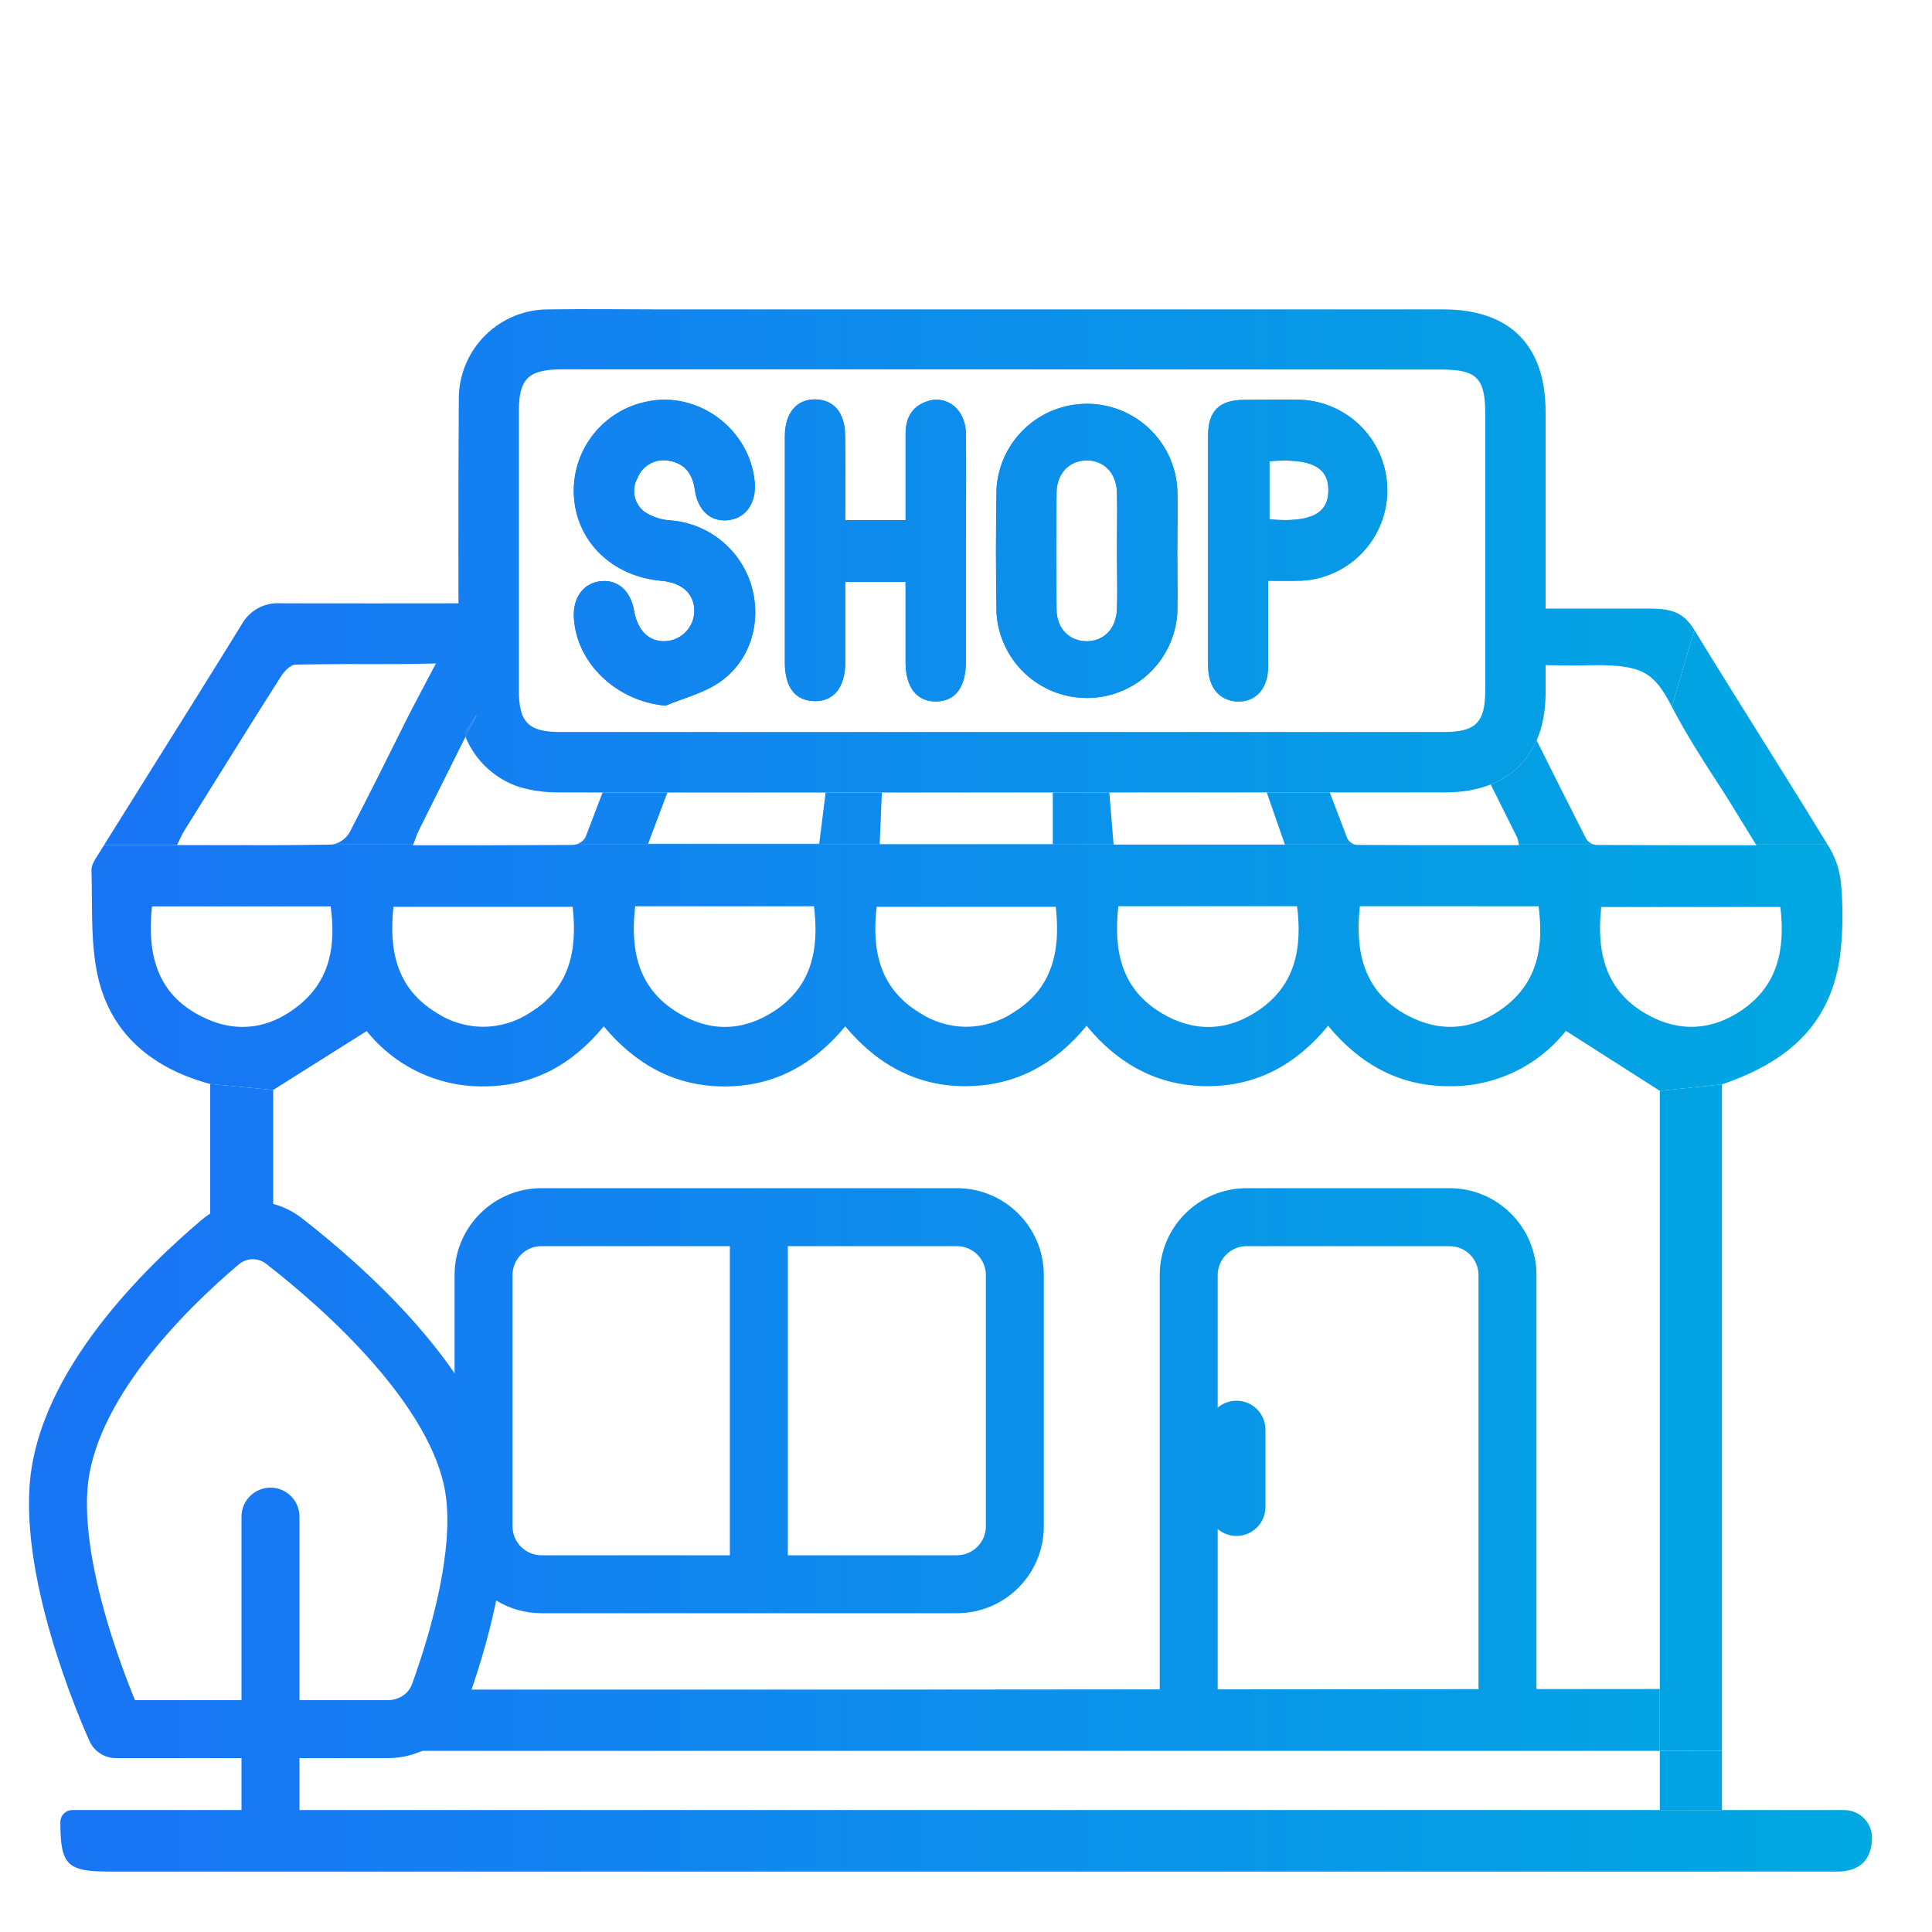 <svg width="100" height="100" viewBox="0 0 100 100" fill="none" xmlns="http://www.w3.org/2000/svg">
<path d="M43.749 26.92H46.874C46.874 25.42 46.874 23.938 46.874 22.457C46.874 21.657 47.176 21.063 47.95 20.785C48.992 20.407 49.981 21.186 49.994 22.436C50.01 23.866 50.005 25.298 49.999 26.73C49.997 27.445 49.994 28.161 49.994 28.876C49.994 30.665 49.994 32.454 49.994 34.243C49.994 35.571 49.447 36.295 48.455 36.308C47.463 36.321 46.877 35.592 46.872 34.287C46.872 32.925 46.872 31.563 46.872 30.121H43.749C43.749 31.519 43.749 32.904 43.749 34.287C43.749 35.589 43.143 36.319 42.145 36.29C41.148 36.261 40.627 35.566 40.624 34.306C40.624 30.401 40.624 26.495 40.624 22.587C40.624 21.373 41.236 20.652 42.21 20.673C43.184 20.694 43.736 21.389 43.744 22.548C43.76 23.551 43.757 24.543 43.753 25.556C43.751 26.006 43.749 26.459 43.749 26.92Z" fill="url(#paint0_linear_1068_27644)"/>
<path d="M60.937 28.514C60.937 28.871 60.94 29.228 60.943 29.585L60.943 29.587C60.949 30.302 60.954 31.017 60.937 31.733C60.863 32.923 60.337 34.04 59.468 34.857C58.599 35.673 57.451 36.128 56.258 36.128C55.066 36.128 53.918 35.673 53.049 34.857C52.18 34.04 51.654 32.923 51.58 31.733C51.542 29.587 51.542 27.441 51.58 25.295C51.654 24.105 52.18 22.988 53.049 22.171C53.918 21.354 55.066 20.9 56.258 20.9C57.451 20.9 58.599 21.354 59.468 22.171C60.337 22.988 60.863 24.105 60.937 25.295C60.959 26.003 60.952 26.716 60.944 27.433C60.941 27.792 60.937 28.153 60.937 28.514ZM57.812 28.603C57.812 28.257 57.815 27.912 57.817 27.566C57.822 26.872 57.828 26.177 57.812 25.483C57.786 24.485 57.143 23.829 56.249 23.832C55.356 23.834 54.708 24.485 54.687 25.485C54.661 27.504 54.661 29.522 54.687 31.537C54.687 32.535 55.354 33.194 56.249 33.191C57.145 33.188 57.776 32.535 57.812 31.537C57.836 30.872 57.828 30.222 57.82 29.573C57.816 29.25 57.812 28.927 57.812 28.603Z" fill="url(#paint1_linear_1068_27644)"/>
<path d="M34.447 36.524C31.927 36.306 29.817 34.326 29.703 31.946C29.653 30.904 30.223 30.154 31.132 30.079C31.997 30.006 32.645 30.6 32.817 31.6C33.002 32.683 33.648 33.277 34.544 33.178C34.919 33.135 35.266 32.958 35.521 32.68C35.777 32.403 35.925 32.042 35.937 31.665C35.96 30.756 35.322 30.154 34.229 30.061C31.689 29.839 29.835 28.035 29.705 25.654C29.643 24.523 29.992 23.408 30.688 22.513C31.383 21.618 32.377 21.005 33.489 20.785C36.127 20.22 38.801 22.201 39.062 24.925C39.166 26.027 38.617 26.824 37.682 26.925C36.788 27.024 36.119 26.433 35.963 25.345C35.843 24.496 35.408 23.949 34.559 23.839C34.235 23.789 33.903 23.852 33.619 24.016C33.335 24.18 33.115 24.437 32.997 24.743C32.833 25.031 32.781 25.369 32.85 25.693C32.919 26.017 33.105 26.305 33.372 26.501C33.774 26.76 34.237 26.91 34.716 26.936C35.677 27.013 36.593 27.381 37.341 27.991C38.089 28.601 38.634 29.423 38.903 30.35C39.437 32.248 38.825 34.256 37.182 35.355C36.616 35.724 35.969 35.958 35.325 36.191C35.029 36.298 34.734 36.405 34.447 36.524Z" fill="url(#paint2_linear_1068_27644)"/>
<path d="M65.64 30.061C65.64 31.623 65.64 33.048 65.64 34.488C65.64 35.626 65.012 36.329 64.078 36.311C63.143 36.292 62.533 35.605 62.531 34.454C62.531 30.487 62.531 26.521 62.531 22.556C62.531 21.274 63.101 20.712 64.372 20.696C64.708 20.696 65.044 20.693 65.38 20.69C66.053 20.683 66.725 20.677 67.395 20.696C68.586 20.766 69.705 21.288 70.525 22.154C71.344 23.021 71.803 24.167 71.807 25.36C71.811 26.553 71.36 27.702 70.546 28.574C69.732 29.446 68.617 29.975 67.427 30.053C67.031 30.069 66.642 30.067 66.211 30.064C66.029 30.062 65.84 30.061 65.64 30.061ZM65.705 23.871V26.881C67.83 27.063 68.755 26.597 68.757 25.381C68.76 24.165 67.851 23.704 65.705 23.871Z" fill="url(#paint3_linear_1068_27644)"/>
<path fill-rule="evenodd" clip-rule="evenodd" d="M43.749 26.92H46.874V22.457C46.874 21.657 47.176 21.063 47.95 20.785C48.992 20.407 49.981 21.186 49.994 22.436C50.01 23.866 50.005 25.298 49.999 26.73C49.997 27.445 49.994 28.161 49.994 28.876V34.243C49.994 35.571 49.447 36.295 48.455 36.308C47.463 36.321 46.877 35.592 46.872 34.287V30.121H43.749V34.287C43.749 35.589 43.143 36.319 42.145 36.29C41.148 36.261 40.627 35.566 40.624 34.306V22.587C40.624 21.373 41.236 20.652 42.21 20.673C43.184 20.694 43.736 21.389 43.744 22.548C43.76 23.551 43.757 24.543 43.753 25.556C43.751 26.006 43.749 26.459 43.749 26.92ZM60.943 29.587C60.949 30.302 60.954 31.017 60.937 31.733C60.863 32.923 60.337 34.04 59.468 34.857C58.599 35.673 57.451 36.128 56.258 36.128C55.066 36.128 53.918 35.673 53.049 34.857C52.18 34.04 51.654 32.923 51.58 31.733C51.542 29.587 51.542 27.441 51.58 25.295C51.654 24.105 52.18 22.988 53.049 22.171C53.918 21.354 55.066 20.9 56.258 20.9C57.451 20.9 58.599 21.354 59.468 22.171C60.337 22.988 60.863 24.105 60.937 25.295C60.959 26.003 60.952 26.716 60.944 27.433C60.941 27.792 60.937 28.153 60.937 28.514C60.937 28.871 60.94 29.228 60.943 29.585L60.943 29.587ZM34.447 36.524C31.927 36.306 29.817 34.326 29.703 31.946C29.653 30.904 30.223 30.154 31.132 30.079C31.997 30.006 32.645 30.6 32.817 31.6C33.002 32.683 33.648 33.277 34.544 33.178C34.919 33.135 35.266 32.958 35.521 32.68C35.777 32.403 35.925 32.042 35.937 31.665C35.96 30.756 35.322 30.154 34.229 30.061C31.689 29.839 29.835 28.035 29.705 25.654C29.643 24.523 29.992 23.408 30.688 22.513C31.383 21.618 32.377 21.005 33.489 20.785C36.127 20.22 38.801 22.201 39.062 24.925C39.166 26.027 38.617 26.824 37.682 26.925C36.788 27.024 36.119 26.433 35.963 25.345C35.843 24.496 35.408 23.949 34.559 23.839C34.235 23.789 33.903 23.852 33.619 24.016C33.335 24.18 33.115 24.437 32.997 24.743C32.833 25.031 32.781 25.369 32.85 25.693C32.919 26.017 33.105 26.305 33.372 26.501C33.774 26.76 34.237 26.91 34.716 26.936C35.677 27.013 36.593 27.381 37.341 27.991C38.089 28.601 38.634 29.423 38.903 30.35C39.437 32.248 38.825 34.256 37.182 35.355C36.616 35.724 35.969 35.958 35.325 36.191C35.029 36.298 34.734 36.405 34.447 36.524ZM65.64 30.061V34.488C65.64 35.626 65.012 36.329 64.078 36.311C63.143 36.292 62.533 35.605 62.531 34.454V22.556C62.531 21.274 63.101 20.712 64.372 20.696C64.708 20.696 65.044 20.693 65.38 20.69C66.053 20.683 66.725 20.677 67.395 20.696C68.586 20.766 69.705 21.288 70.525 22.154C71.344 23.021 71.803 24.167 71.807 25.36C71.811 26.553 71.36 27.702 70.546 28.574C69.732 29.446 68.617 29.975 67.427 30.053C67.031 30.069 66.642 30.067 66.211 30.064C66.029 30.062 65.84 30.061 65.64 30.061ZM57.812 28.603C57.812 28.257 57.815 27.912 57.817 27.566C57.822 26.872 57.828 26.177 57.812 25.483C57.786 24.485 57.143 23.829 56.249 23.832C55.356 23.834 54.708 24.485 54.687 25.485C54.661 27.504 54.661 29.522 54.687 31.537C54.687 32.535 55.354 33.194 56.249 33.191C57.145 33.188 57.776 32.535 57.812 31.537C57.836 30.872 57.828 30.222 57.82 29.573C57.816 29.25 57.812 28.927 57.812 28.603ZM57.812 28.603V28.6V28.608V28.603ZM65.705 26.881V23.871C67.851 23.704 68.76 24.165 68.757 25.381C68.755 26.597 67.83 27.063 65.705 26.881Z" fill="url(#paint4_linear_1068_27644)"/>
<path fill-rule="evenodd" clip-rule="evenodd" d="M67.555 41.014C67.272 41.014 66.577 41.014 65.565 41.014C63.716 41.015 60.808 41.017 57.417 41.018C56.475 41.018 55.496 41.019 54.492 41.019C51.649 41.02 48.607 41.021 45.646 41.021C44.663 41.022 43.689 41.022 42.735 41.022C39.704 41.022 36.866 41.022 34.547 41.021C33.245 41.021 32.106 41.02 31.19 41.019C29.994 41.018 29.177 41.016 28.867 41.014C28.187 41.018 27.509 40.922 26.857 40.727C25.951 40.423 25.163 39.842 24.605 39.066C24.397 38.776 24.225 38.465 24.091 38.14C24.072 38.094 25.429 35.73 24.036 38.001C23.846 37.492 23.747 36.951 23.748 36.402C23.724 31.128 23.714 25.855 23.748 20.582C23.763 19.36 24.262 18.194 25.134 17.338C26.006 16.482 27.182 16.006 28.404 16.014C30.354 15.983 32.31 16.014 34.263 16.014H74.698C78.149 16.014 80 17.868 80 21.324V34.422V35.873C80 36.804 79.84 37.626 79.535 38.323C79.067 39.39 78.258 40.167 77.159 40.604C76.485 40.873 75.701 41.013 74.82 41.014H68.828H67.555ZM29 19.118H51.857L74.628 19.128C76.422 19.128 76.875 19.582 76.875 21.373V35.74C76.873 37.402 76.386 37.889 74.724 37.889H29.011C27.352 37.889 26.857 37.392 26.857 35.73V21.274C26.857 19.613 27.349 19.139 29 19.118Z" fill="url(#paint5_linear_1068_27644)"/>
<path fill-rule="evenodd" clip-rule="evenodd" d="M95.309 45.964C95.278 45.263 95.085 44.579 94.744 43.966L94.59 43.714H90.888C90.894 43.726 90.901 43.738 90.908 43.75C88.046 43.75 85.328 43.75 82.617 43.734C82.579 43.73 82.541 43.724 82.504 43.714H78.613C78.615 43.724 78.616 43.734 78.617 43.745C78.01 43.745 77.406 43.745 76.803 43.745C74.599 43.747 72.415 43.748 70.231 43.732C70.2 43.728 70.168 43.722 70.138 43.714H66.506L66.507 43.716H57.64L57.64 43.714H29.792C29.749 43.724 29.705 43.731 29.661 43.734C26.934 43.75 24.208 43.75 21.377 43.75C21.382 43.738 21.387 43.726 21.391 43.714H17.187C15.183 43.753 13.177 43.749 11.118 43.745H11.117C10.472 43.743 9.821 43.742 9.163 43.742H5.384L5.13 44.151C5.109 44.184 5.088 44.218 5.066 44.252C4.909 44.498 4.734 44.772 4.734 45.026C4.751 45.521 4.754 46.02 4.757 46.519C4.766 47.914 4.775 49.313 5.088 50.638C5.794 53.612 7.981 55.325 10.877 56.107L14.14 56.417L18.981 53.367C19.702 54.269 20.619 54.995 21.661 55.491C22.703 55.987 23.845 56.24 24.999 56.232C27.531 56.234 29.578 55.159 31.249 53.125C32.872 55.062 34.882 56.219 37.45 56.234C40.018 56.25 42.08 55.141 43.749 53.125C45.411 55.115 47.481 56.24 50.012 56.221C52.544 56.203 54.583 55.112 56.242 53.096C57.88 55.094 59.96 56.221 62.492 56.221C65.023 56.221 67.07 55.13 68.742 53.096C70.369 55.065 72.411 56.221 74.966 56.221C76.132 56.244 77.288 55.998 78.344 55.501C79.399 55.004 80.326 54.27 81.051 53.357L85.911 56.461L89.13 56.128C92.838 54.865 94.775 52.802 95.242 49.471C95.381 48.307 95.404 47.132 95.309 45.964ZM10.437 52.615C8.127 51.456 7.606 49.406 7.867 46.914H17.116C17.382 48.891 17.124 50.711 15.45 52.052C13.919 53.279 12.192 53.5 10.437 52.615ZM20.366 46.935H29.64C29.898 49.203 29.479 51.161 27.45 52.404C26.727 52.886 25.878 53.144 25.009 53.144C24.139 53.144 23.29 52.886 22.567 52.404C20.531 51.156 20.122 49.203 20.366 46.935ZM35.046 52.393C33.015 51.13 32.617 49.177 32.877 46.909H42.132C42.403 49.107 42.033 51.042 40.09 52.323C38.455 53.401 36.721 53.435 35.046 52.393ZM45.374 46.935H54.645C54.903 49.2 54.486 51.159 52.458 52.404C51.735 52.886 50.885 53.144 50.016 53.144C49.147 53.144 48.298 52.886 47.575 52.404C45.536 51.159 45.114 49.206 45.374 46.935ZM60.14 52.45C58.049 51.208 57.624 49.229 57.885 46.906H67.137C67.406 49.06 67.059 50.964 65.184 52.266C63.572 53.38 61.83 53.456 60.14 52.45ZM72.856 52.562C70.619 51.375 70.124 49.346 70.385 46.906L79.637 46.909C79.903 48.938 79.622 50.786 77.88 52.117C76.322 53.31 74.596 53.484 72.856 52.562ZM82.88 46.948H92.156L92.153 46.95C92.403 49.083 92.051 50.992 90.163 52.281C88.617 53.339 86.939 53.44 85.288 52.529C83.111 51.323 82.619 49.323 82.88 46.948Z" fill="url(#paint6_linear_1068_27644)"/>
<path d="M30.301 43.346C30.233 43.457 30.139 43.549 30.027 43.617C29.954 43.661 29.875 43.694 29.792 43.714H57.64L57.417 41.018C56.475 41.018 55.496 41.019 54.492 41.019V43.69H45.533L45.646 41.021C44.663 41.022 43.689 41.022 42.735 41.022C42.624 41.901 42.513 42.783 42.403 43.672H33.549L33.651 43.396L33.735 43.168C33.962 42.557 34.256 41.781 34.547 41.021C33.245 41.021 32.106 41.02 31.19 41.019C30.884 41.824 30.54 42.727 30.301 43.346Z" fill="url(#paint7_linear_1068_27644)"/>
<path d="M17.712 43.5C17.554 43.609 17.375 43.682 17.187 43.714H21.391C21.427 43.621 21.458 43.535 21.488 43.453C21.549 43.285 21.602 43.137 21.671 42.997C21.883 42.571 23.775 38.774 24.091 38.14C24.072 38.094 25.429 35.73 24.036 38.001L25 34.5L23 33.5C22.747 34.008 21.358 36.612 21.105 37.12C20.113 39.114 19.121 41.108 18.096 43.083C18 43.249 17.869 43.391 17.712 43.5Z" fill="url(#paint8_linear_1068_27644)"/>
<path d="M13.364 31.476C13.007 31.668 12.713 31.958 12.515 32.312C11.002 34.767 9.468 37.215 7.934 39.664C7.083 41.023 6.232 42.382 5.384 43.742H9.163C9.213 43.643 9.256 43.55 9.296 43.464C9.373 43.298 9.441 43.154 9.523 43.021C10.009 42.243 10.494 41.465 10.979 40.687C12.163 38.788 13.345 36.892 14.544 35.008C14.713 34.742 15.038 34.401 15.299 34.401C17.08 34.365 18.861 34.369 20.699 34.373C21.271 34.374 24.02 34.306 24.605 34.306L24.116 31.227C21.437 31.228 17.209 31.237 14.531 31.227C14.126 31.197 13.722 31.283 13.364 31.476Z" fill="url(#paint9_linear_1068_27644)"/>
<path d="M69.946 43.626C69.861 43.569 69.79 43.493 69.739 43.404C69.434 42.608 69.131 41.813 68.828 41.014H67.555C67.272 41.014 66.577 41.014 65.565 41.014L66.506 43.714H70.138C70.07 43.695 70.005 43.666 69.946 43.626Z" fill="url(#paint10_linear_1068_27644)"/>
<path d="M82.319 43.633C82.229 43.577 82.152 43.501 82.096 43.411C81.241 41.729 80.394 40.042 79.535 38.323C79.067 39.39 78.258 40.167 77.159 40.604C77.423 41.133 77.686 41.661 77.949 42.189L78.085 42.461L78.085 42.462L78.086 42.464L78.087 42.466L78.541 43.378C78.576 43.487 78.6 43.599 78.613 43.714H82.504C82.439 43.696 82.377 43.669 82.319 43.633Z" fill="url(#paint11_linear_1068_27644)"/>
<path d="M86.536 36.581C87.312 38.076 88.236 39.497 89.159 40.917C89.567 41.544 90.493 43.08 90.888 43.714H94.59C93.441 41.829 92.272 39.96 91.102 38.09L91.101 38.089C89.96 36.265 88.819 34.441 87.697 32.604L86.536 36.581Z" fill="url(#paint12_linear_1068_27644)"/>
<path d="M87.697 32.604C87.106 31.635 86.442 31.5 85.288 31.5H80V34.422C80.116 34.426 80.149 34.429 80 34.429C80.856 34.447 81.778 34.447 82.634 34.429C85.032 34.429 85.63 34.833 86.536 36.581L87.697 32.604Z" fill="url(#paint13_linear_1068_27644)"/>
<path d="M89.13 93.688V90.625H85.911V93.688H89.13Z" fill="url(#paint14_linear_1068_27644)"/>
<path d="M89.13 56.128L85.911 56.461V87.422V90.625H89.13V56.128Z" fill="url(#paint15_linear_1068_27644)"/>
<path d="M14.14 56.417L10.877 56.107V64L14.14 63.5V56.417Z" fill="url(#paint16_linear_1068_27644)"/>
<path d="M85.911 87.422L46.761 87.453H23.5L21 90.625H85.911V87.422Z" fill="url(#paint17_linear_1068_27644)"/>
<path d="M95.208 96.872C96.294 96.823 96.869 96.247 96.895 95.146C96.911 94.34 96.254 93.688 95.448 93.688H89.13H85.911H3.742C3.4 93.688 3.124 93.966 3.124 94.307C3.124 96.523 3.466 96.872 5.643 96.872H94.426H95.208Z" fill="url(#paint18_linear_1068_27644)"/>
<path fill-rule="evenodd" clip-rule="evenodd" d="M28.028 64.5C27.2 64.5 26.528 65.172 26.528 66V79C26.528 79.829 27.2 80.5 28.028 80.5H37.778V64.5H28.028ZM40.778 64.5V80.5H49.528C50.357 80.5 51.028 79.829 51.028 79V66C51.028 65.172 50.357 64.5 49.528 64.5H40.778ZM49.528 83.5C52.014 83.5 54.028 81.485 54.028 79V66C54.028 63.515 52.014 61.5 49.528 61.5H28.028C25.543 61.5 23.528 63.515 23.528 66V71.082C22.913 70.183 22.233 69.333 21.543 68.547C19.481 66.2 17.16 64.247 15.631 63.058C14.088 61.857 11.936 61.876 10.425 63.152C9.012 64.346 6.924 66.277 5.131 68.62C3.357 70.937 1.747 73.818 1.532 76.895C1.327 79.814 2.146 83.164 2.948 85.673C3.356 86.951 3.775 88.058 4.093 88.845C4.252 89.24 4.386 89.556 4.481 89.775C4.529 89.885 4.567 89.971 4.594 90.03L4.625 90.099L4.633 90.118L4.637 90.126C4.637 90.126 4.637 90.127 6 89.5L4.637 90.127C4.882 90.659 5.414 91 6 91H12.5V95C12.5 95.828 13.172 96.5 14 96.5C14.829 96.5 15.5 95.828 15.5 95V91H20.063C21.842 91 23.516 89.941 24.152 88.181C24.627 86.867 25.238 84.98 25.659 82.965C25.668 82.924 25.676 82.883 25.684 82.842C26.367 83.26 27.17 83.5 28.028 83.5H49.528ZM15.5 88H20.063C20.671 88 21.155 87.648 21.33 87.162C21.778 85.924 22.34 84.181 22.723 82.352C23.11 80.497 23.284 78.68 23.048 77.243C22.689 75.06 21.208 72.711 19.289 70.527C17.401 68.377 15.241 66.555 13.789 65.425C13.347 65.082 12.771 65.097 12.361 65.444C11.035 66.564 9.125 68.337 7.513 70.443C5.882 72.575 4.679 74.888 4.524 77.105C4.362 79.431 5.029 82.331 5.805 84.76C6.186 85.952 6.578 86.987 6.875 87.724C6.915 87.821 6.952 87.913 6.988 88H12.5V78.5C12.5 77.672 13.172 77 14 77C14.829 77 15.5 77.672 15.5 78.5V88ZM64.528 64.5C63.7 64.5 63.028 65.172 63.028 66V72.858C63.29 72.635 63.629 72.5 64 72.5C64.829 72.5 65.5 73.172 65.5 74V78C65.5 78.828 64.829 79.5 64 79.5C63.629 79.5 63.29 79.365 63.028 79.142V88C63.028 88.828 62.357 89.5 61.528 89.5C60.7 89.5 60.028 88.828 60.028 88V66C60.028 63.515 62.043 61.5 64.528 61.5H75.028C77.513 61.5 79.528 63.515 79.528 66V88C79.528 88.828 78.857 89.5 78.028 89.5C77.2 89.5 76.528 88.828 76.528 88V66C76.528 65.172 75.857 64.5 75.028 64.5H64.528Z" fill="url(#paint19_linear_1068_27644)"/>
<defs>
<linearGradient id="paint0_linear_1068_27644" x1="8.396" y1="66.368" x2="96.895" y2="66.368" gradientUnits="userSpaceOnUse">
<stop stop-color="#1876F5"/>
<stop offset="1" stop-color="#00A9E1"/>
</linearGradient>
<linearGradient id="paint1_linear_1068_27644" x1="8.396" y1="66.368" x2="96.895" y2="66.368" gradientUnits="userSpaceOnUse">
<stop stop-color="#1876F5"/>
<stop offset="1" stop-color="#00A9E1"/>
</linearGradient>
<linearGradient id="paint2_linear_1068_27644" x1="8.396" y1="66.368" x2="96.895" y2="66.368" gradientUnits="userSpaceOnUse">
<stop stop-color="#1876F5"/>
<stop offset="1" stop-color="#00A9E1"/>
</linearGradient>
<linearGradient id="paint3_linear_1068_27644" x1="8.396" y1="66.368" x2="96.895" y2="66.368" gradientUnits="userSpaceOnUse">
<stop stop-color="#1876F5"/>
<stop offset="1" stop-color="#00A9E1"/>
</linearGradient>
<linearGradient id="paint4_linear_1068_27644" x1="8.396" y1="66.368" x2="96.895" y2="66.368" gradientUnits="userSpaceOnUse">
<stop stop-color="#1876F5"/>
<stop offset="1" stop-color="#00A9E1"/>
</linearGradient>
<linearGradient id="paint5_linear_1068_27644" x1="8.396" y1="66.368" x2="96.895" y2="66.368" gradientUnits="userSpaceOnUse">
<stop stop-color="#1876F5"/>
<stop offset="1" stop-color="#00A9E1"/>
</linearGradient>
<linearGradient id="paint6_linear_1068_27644" x1="8.396" y1="66.368" x2="96.895" y2="66.368" gradientUnits="userSpaceOnUse">
<stop stop-color="#1876F5"/>
<stop offset="1" stop-color="#00A9E1"/>
</linearGradient>
<linearGradient id="paint7_linear_1068_27644" x1="8.396" y1="66.368" x2="96.895" y2="66.368" gradientUnits="userSpaceOnUse">
<stop stop-color="#1876F5"/>
<stop offset="1" stop-color="#00A9E1"/>
</linearGradient>
<linearGradient id="paint8_linear_1068_27644" x1="8.396" y1="66.368" x2="96.895" y2="66.368" gradientUnits="userSpaceOnUse">
<stop stop-color="#1876F5"/>
<stop offset="1" stop-color="#00A9E1"/>
</linearGradient>
<linearGradient id="paint9_linear_1068_27644" x1="8.396" y1="66.368" x2="96.895" y2="66.368" gradientUnits="userSpaceOnUse">
<stop stop-color="#1876F5"/>
<stop offset="1" stop-color="#00A9E1"/>
</linearGradient>
<linearGradient id="paint10_linear_1068_27644" x1="8.396" y1="66.368" x2="96.895" y2="66.368" gradientUnits="userSpaceOnUse">
<stop stop-color="#1876F5"/>
<stop offset="1" stop-color="#00A9E1"/>
</linearGradient>
<linearGradient id="paint11_linear_1068_27644" x1="8.396" y1="66.368" x2="96.895" y2="66.368" gradientUnits="userSpaceOnUse">
<stop stop-color="#1876F5"/>
<stop offset="1" stop-color="#00A9E1"/>
</linearGradient>
<linearGradient id="paint12_linear_1068_27644" x1="8.396" y1="66.368" x2="96.895" y2="66.368" gradientUnits="userSpaceOnUse">
<stop stop-color="#1876F5"/>
<stop offset="1" stop-color="#00A9E1"/>
</linearGradient>
<linearGradient id="paint13_linear_1068_27644" x1="8.396" y1="66.368" x2="96.895" y2="66.368" gradientUnits="userSpaceOnUse">
<stop stop-color="#1876F5"/>
<stop offset="1" stop-color="#00A9E1"/>
</linearGradient>
<linearGradient id="paint14_linear_1068_27644" x1="8.396" y1="66.368" x2="96.895" y2="66.368" gradientUnits="userSpaceOnUse">
<stop stop-color="#1876F5"/>
<stop offset="1" stop-color="#00A9E1"/>
</linearGradient>
<linearGradient id="paint15_linear_1068_27644" x1="8.396" y1="66.368" x2="96.895" y2="66.368" gradientUnits="userSpaceOnUse">
<stop stop-color="#1876F5"/>
<stop offset="1" stop-color="#00A9E1"/>
</linearGradient>
<linearGradient id="paint16_linear_1068_27644" x1="8.396" y1="66.368" x2="96.895" y2="66.368" gradientUnits="userSpaceOnUse">
<stop stop-color="#1876F5"/>
<stop offset="1" stop-color="#00A9E1"/>
</linearGradient>
<linearGradient id="paint17_linear_1068_27644" x1="8.396" y1="66.368" x2="96.895" y2="66.368" gradientUnits="userSpaceOnUse">
<stop stop-color="#1876F5"/>
<stop offset="1" stop-color="#00A9E1"/>
</linearGradient>
<linearGradient id="paint18_linear_1068_27644" x1="8.396" y1="66.368" x2="96.895" y2="66.368" gradientUnits="userSpaceOnUse">
<stop stop-color="#1876F5"/>
<stop offset="1" stop-color="#00A9E1"/>
</linearGradient>
<linearGradient id="paint19_linear_1068_27644" x1="8.396" y1="66.368" x2="96.895" y2="66.368" gradientUnits="userSpaceOnUse">
<stop stop-color="#1876F5"/>
<stop offset="1" stop-color="#00A9E1"/>
</linearGradient>
</defs>
</svg>
